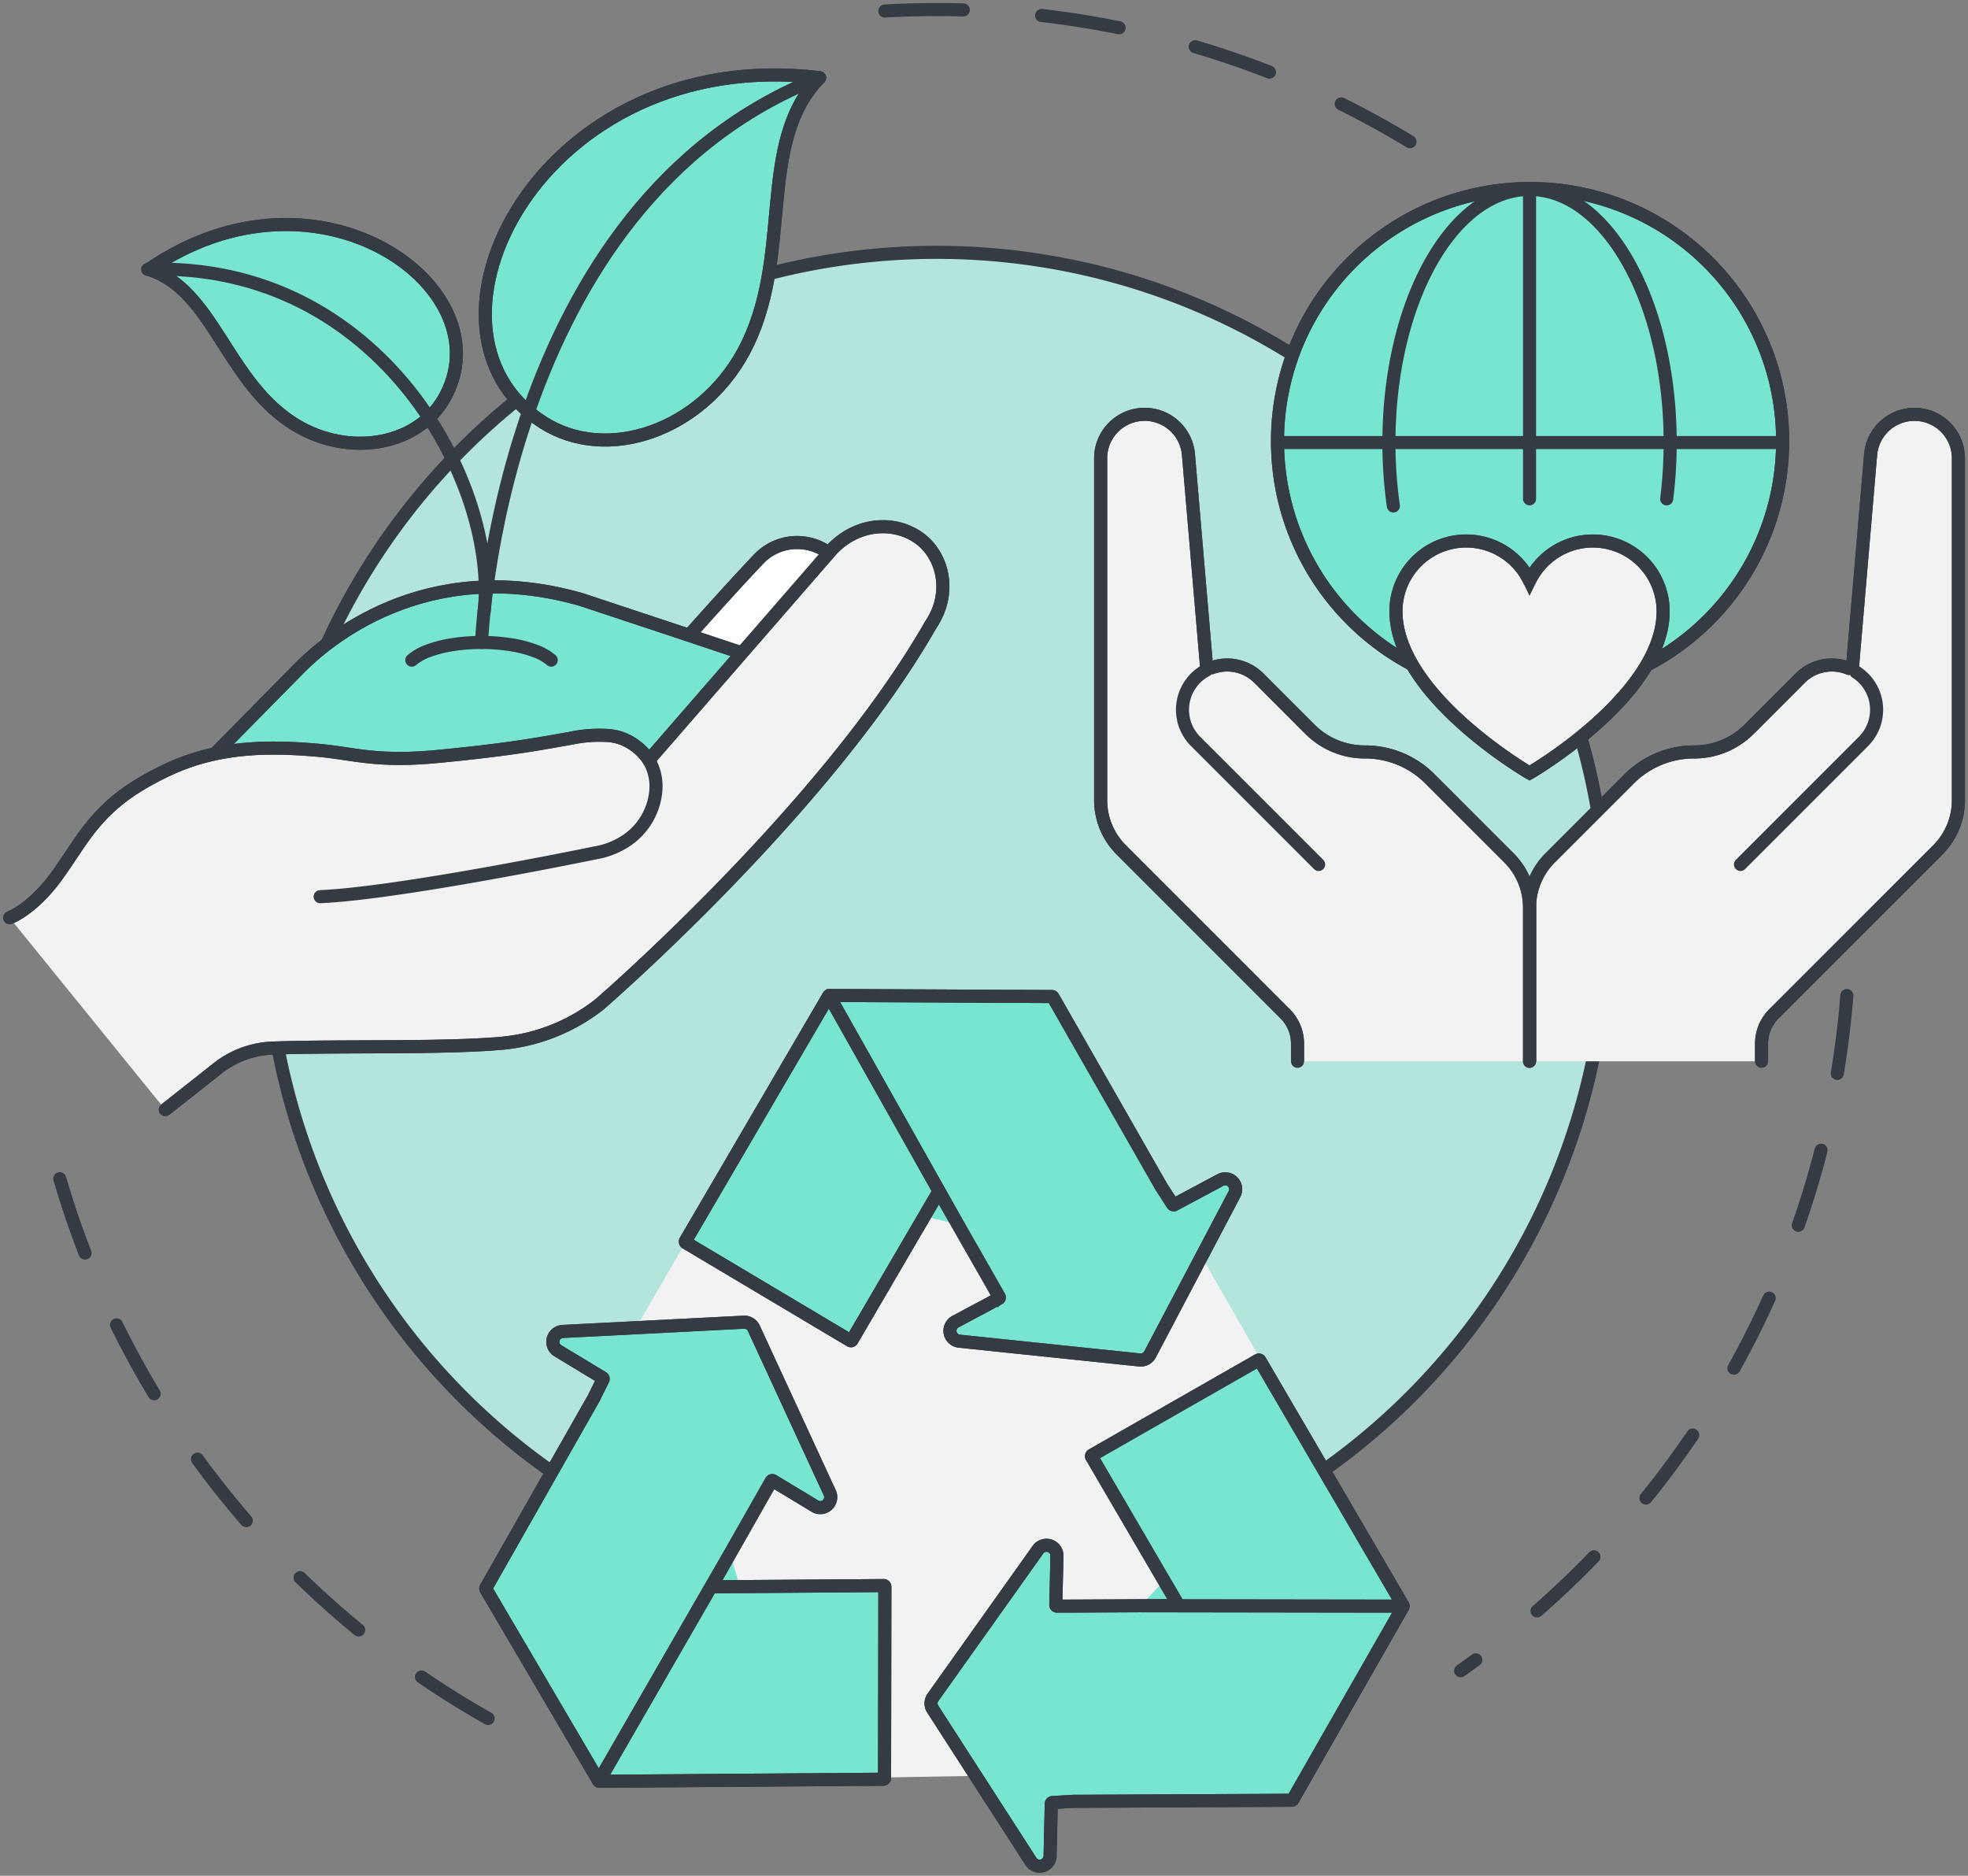 <svg xmlns="http://www.w3.org/2000/svg" xmlns:xlink="http://www.w3.org/1999/xlink" width="300.885" height="286.769" viewBox="0 0 300.885 286.769">
  <rect x="0" y="0" width="300.885" height="286.769" fill="#808080" stroke="none"/>
  <defs>
    <clipPath id="clip-path">
      <rect id="Rectangle_5474" data-name="Rectangle 5474" width="300.885" height="286.769" transform="translate(0 0)" fill="#b3e5dc"/>
    </clipPath>
  </defs>
  <g id="Group_7698" data-name="Group 7698" transform="translate(0 -0.002)">
    <g id="Group_7697" data-name="Group 7697" transform="translate(0 0.002)" clip-path="url(#clip-path)">
      <path id="Path_12085" data-name="Path 12085" d="M543.115,6.1q3.925-.219,7.906-.22A138.96,138.96,0,0,1,628.967,29.65" transform="translate(-407.829 -4.417)" fill="none" stroke="#343b42" stroke-linecap="round" stroke-linejoin="round" stroke-width="2" stroke-dasharray="12 12"/>
      <path id="Path_12086" data-name="Path 12086" d="M101.157,802.42a139.94,139.94,0,0,1-65.821-83.685" transform="translate(-26.534 -539.704)" fill="none" stroke="#343b42" stroke-linecap="round" stroke-linejoin="round" stroke-width="2" stroke-dasharray="12 12"/>
      <path id="Path_12087" data-name="Path 12087" d="M955.59,611a139.492,139.492,0,0,1-59.044,103.222" transform="translate(-673.224 -458.803)" fill="none" stroke="#343b42" stroke-linecap="round" stroke-linejoin="round" stroke-width="2" stroke-dasharray="12 12"/>
      <path id="Path_12088" data-name="Path 12088" d="M368.351,257.354a102.5,102.5,0,1,1-102.5-102.5,102.5,102.5,0,0,1,102.5,102.5" transform="translate(-122.655 -116.278)" fill="#b3e5dc" stroke="#343b42" stroke-width="2"/>
      <path id="Path_12089" data-name="Path 12089" d="M861.342,154.328a38.616,38.616,0,1,1-38.616-38.616,38.616,38.616,0,0,1,38.616,38.616" transform="translate(-588.795 -86.89)" fill="#78e5d1" stroke="#343b42" stroke-width="2"/>
      <circle id="Ellipse_2240" data-name="Ellipse 2240" cx="38.616" cy="38.616" r="38.616" transform="translate(194.907 105.641) rotate(-89.391)" fill="none" stroke="#343b42" stroke-linecap="round" stroke-linejoin="round" stroke-width="2"/>
      <path id="Path_12090" data-name="Path 12090" d="M886.914,332.044a10.74,10.74,0,0,0-9.674,6.087,10.742,10.742,0,0,0-20.423,4.662c0,12.9,20.423,24.723,20.423,24.723s20.424-11.824,20.424-24.723a10.749,10.749,0,0,0-10.749-10.749" transform="translate(-643.39 -249.335)" fill="#f2f2f2" stroke="#343b42" stroke-width="2"/>
      <path id="Path_12091" data-name="Path 12091" d="M886.914,332.044a10.74,10.74,0,0,0-9.674,6.087,10.742,10.742,0,0,0-20.423,4.662c0,12.9,20.423,24.723,20.423,24.723s20.424-11.824,20.424-24.723A10.749,10.749,0,0,0,886.914,332.044Z" transform="translate(-643.39 -249.335)" fill="none" stroke="#343b42" stroke-linecap="round" stroke-linejoin="round" stroke-width="2"/>
      <path id="Path_12092" data-name="Path 12092" d="M853.18,164.667a68.467,68.467,0,0,1-.68-9.694c0-21.372,9.625-38.7,21.5-38.7s21.5,17.326,21.5,38.7a68.841,68.841,0,0,1-.534,8.607" transform="translate(-640.149 -87.312)" fill="none" stroke="#343b42" stroke-linecap="round" stroke-linejoin="round" stroke-width="2"/>
      <line id="Line_926" data-name="Line 926" x2="75.245" transform="translate(196.227 67.66)" fill="none" stroke="#343b42" stroke-linecap="round" stroke-linejoin="round" stroke-width="2"/>
      <line id="Line_927" data-name="Line 927" y2="47.297" transform="translate(233.85 28.963)" fill="none" stroke="#343b42" stroke-linecap="round" stroke-linejoin="round" stroke-width="2"/>
      <path id="Path_12093" data-name="Path 12093" d="M974.281,353.26v-2.7A6.45,6.45,0,0,1,976.17,346l25.06-25.06a10.75,10.75,0,0,0,3.149-7.6V261.091a6.724,6.724,0,0,0-13.425-.572L988.2,292.754l-.671.391a6.842,6.842,0,0,0-7.338,1.532l-7.824,7.824a11.823,11.823,0,0,1-8.361,3.463h-.063a13.973,13.973,0,0,0-9.881,4.093l-12.107,12.107a10.75,10.75,0,0,0-3.148,7.6v23.5" transform="translate(-704.958 -191.007)" fill="#f2f2f2" stroke="#343b42" stroke-width="2"/>
      <path id="Path_12094" data-name="Path 12094" d="M974.281,353.26v-2.7A6.45,6.45,0,0,1,976.17,346l25.06-25.06a10.75,10.75,0,0,0,3.149-7.6V261.091a6.724,6.724,0,0,0-13.425-.572L988.2,292.754l-.671.391a6.842,6.842,0,0,0-7.338,1.532l-7.824,7.824a11.823,11.823,0,0,1-8.361,3.463h-.063a13.973,13.973,0,0,0-9.881,4.093l-12.107,12.107a10.75,10.75,0,0,0-3.148,7.6v23.5" transform="translate(-704.958 -191.007)" fill="none" stroke="#343b42" stroke-linecap="round" stroke-linejoin="round" stroke-width="2"/>
      <path id="Path_12095" data-name="Path 12095" d="M741.14,353.26v-23.5a10.749,10.749,0,0,0-3.148-7.6l-12.108-12.107A13.974,13.974,0,0,0,716,305.964h-.063a11.823,11.823,0,0,1-8.361-3.463l-7.823-7.824a6.842,6.842,0,0,0-7.086-1.625l-.922-.3-2.753-32.235a6.724,6.724,0,0,0-13.425.572v52.244a10.75,10.75,0,0,0,3.149,7.6L703.778,346a6.449,6.449,0,0,1,1.889,4.561v2.7" transform="translate(-507.29 -191.007)" fill="#f2f2f2" stroke="#343b42" stroke-width="2"/>
      <path id="Path_12096" data-name="Path 12096" d="M741.14,353.26v-23.5a10.749,10.749,0,0,0-3.148-7.6l-12.108-12.107A13.974,13.974,0,0,0,716,305.964h-.063a11.823,11.823,0,0,1-8.361-3.463l-7.823-7.824a6.842,6.842,0,0,0-7.086-1.625l-.922-.3-2.753-32.235a6.724,6.724,0,0,0-13.425.572v52.244a10.75,10.75,0,0,0,3.149,7.6L703.778,346a6.449,6.449,0,0,1,1.889,4.561v2.7" transform="translate(-507.29 -191.007)" fill="none" stroke="#343b42" stroke-linecap="round" stroke-linejoin="round" stroke-width="2"/>
      <path id="Path_12097" data-name="Path 12097" d="M1085.916,412.436a6.847,6.847,0,0,1,1.165,10.611l-18.811,18.812" transform="translate(-802.172 -309.702)" fill="none" stroke="#343b42" stroke-linecap="round" stroke-linejoin="round" stroke-width="2"/>
      <path id="Path_12098" data-name="Path 12098" d="M729.5,411.176a6.846,6.846,0,0,0-1.712,10.924L746.6,440.912" transform="translate(-544.996 -308.756)" fill="none" stroke="#343b42" stroke-linecap="round" stroke-linejoin="round" stroke-width="2"/>
      <path id="Path_12099" data-name="Path 12099" d="M358.025,659.364,317.393,729.5l22.68,37.954,89.251-1.581,14.615-40.516-37.883-65.99Z" transform="translate(-238.333 -495.122)" fill="#f2f2f2"/>
      <path id="Path_12100" data-name="Path 12100" d="M462.292,645.983l-19.545-34.712a.184.184,0,0,0-.318,0l-21.772,37.264a.188.188,0,0,0,.066.25l25.142,14.968a.18.18,0,0,0,.25-.064l13.135-22.478a.182.182,0,0,1,.316,0l7.787,13.628,1.27,2.229a.182.182,0,0,1-.073.253l-6.612,3.534a1.591,1.591,0,0,0,.585,2.987l11.743,1.222,15.837,1.651a1.6,1.6,0,0,0,1.576-.842l7.416-14.08,5.5-10.439a1.593,1.593,0,0,0-2.161-2.146l-7.051,3.77a.186.186,0,0,1-.24-.063l-1.724-2.662-.007-.01-16.568-29a.181.181,0,0,0-.158-.09l-17.559-.085-16.427-.077a.185.185,0,0,0-.16.09l-15.354,26.283" transform="translate(-315.857 -458.802)" fill="#78e5d1" stroke="#343b42" stroke-width="2"/>
      <path id="Path_12101" data-name="Path 12101" d="M462.292,645.983l-19.545-34.712a.184.184,0,0,0-.318,0l-21.772,37.264a.188.188,0,0,0,.066.25l25.142,14.968a.18.18,0,0,0,.25-.064l13.135-22.478a.182.182,0,0,1,.316,0l7.787,13.628,1.27,2.229a.182.182,0,0,1-.073.253l-6.612,3.534a1.591,1.591,0,0,0,.585,2.987l11.743,1.222,15.837,1.651a1.6,1.6,0,0,0,1.576-.842l7.416-14.08,5.5-10.439a1.593,1.593,0,0,0-2.161-2.146l-7.051,3.77a.186.186,0,0,1-.24-.063l-1.724-2.662-.007-.01-16.568-29a.181.181,0,0,0-.158-.09l-17.559-.085-16.427-.077a.185.185,0,0,0-.16.09l-15.354,26.283" transform="translate(-315.857 -458.802)" fill="none" stroke="#343b42" stroke-linecap="round" stroke-linejoin="round" stroke-width="2"/>
      <path id="Path_12102" data-name="Path 12102" d="M603.484,872.281l39.859.059a.182.182,0,0,0,.158-.275L621.729,834.8a.182.182,0,0,0-.247-.067l-25.407,14.516a.184.184,0,0,0-.068.25l13.134,22.479a.182.182,0,0,1-.158.274l-15.706.078-2.567.007a.182.182,0,0,1-.182-.187l.17-7.491a1.594,1.594,0,0,0-2.892-.959l-6.838,9.616-9.222,12.969a1.592,1.592,0,0,0-.041,1.786l8.623,13.374,6.393,9.917a1.594,1.594,0,0,0,2.933-.825l.179-7.989a.183.183,0,0,1,.175-.178l3.166-.191a.016.016,0,0,1,.008,0l33.42-.16a.185.185,0,0,0,.155-.092l8.705-15.237,8.147-14.256a.183.183,0,0,0,0-.184l-15.354-26.282" transform="translate(-429.107 -626.792)" fill="#78e5d1" stroke="#343b42" stroke-width="2"/>
      <path id="Path_12103" data-name="Path 12103" d="M603.484,872.281l39.859.059a.182.182,0,0,0,.158-.275L621.729,834.8a.182.182,0,0,0-.247-.067l-25.407,14.516a.184.184,0,0,0-.068.25l13.134,22.479a.182.182,0,0,1-.158.274l-15.706.078-2.567.007a.182.182,0,0,1-.182-.187l.17-7.491a1.594,1.594,0,0,0-2.892-.959l-6.838,9.616-9.222,12.969a1.592,1.592,0,0,0-.041,1.786l8.623,13.374,6.393,9.917a1.594,1.594,0,0,0,2.933-.825l.179-7.989a.183.183,0,0,1,.175-.178l3.166-.191a.016.016,0,0,1,.008,0l33.42-.16a.185.185,0,0,0,.155-.092l8.705-15.237,8.147-14.256a.183.183,0,0,0,0-.184l-15.354-26.282" transform="translate(-429.107 -626.792)" fill="none" stroke="#343b42" stroke-linecap="round" stroke-linejoin="round" stroke-width="2"/>
      <path id="Path_12104" data-name="Path 12104" d="M335.492,846.894,315.6,881.408a.183.183,0,0,0,.16.274l43.181-.315a.182.182,0,0,0,.18-.183l.051-29.243a.184.184,0,0,0-.185-.183l-26.048.191a.184.184,0,0,1-.16-.274l7.754-13.647,1.27-2.229a.181.181,0,0,1,.253-.065l6.418,3.877a1.593,1.593,0,0,0,2.273-2.028L345.8,826.868l-6.666-14.449a1.6,1.6,0,0,0-1.527-.925l-15.9.816-11.792.6a1.591,1.591,0,0,0-.74,2.952l6.84,4.136a.181.181,0,0,1,.07.236l-1.411,2.843s0,0,0,.009l-16.5,29.037a.185.185,0,0,0,0,.181l8.89,15.129,8.319,14.156a.182.182,0,0,0,.16.093L346,881.461" transform="translate(-223.884 -609.357)" fill="#78e5d1" stroke="#343b42" stroke-width="2"/>
      <path id="Path_12105" data-name="Path 12105" d="M335.492,846.894,315.6,881.408a.183.183,0,0,0,.16.274l43.181-.315a.182.182,0,0,0,.18-.183l.051-29.243a.184.184,0,0,0-.185-.183l-26.048.191a.184.184,0,0,1-.16-.274l7.754-13.647,1.27-2.229a.181.181,0,0,1,.253-.065l6.418,3.877a1.593,1.593,0,0,0,2.273-2.028L345.8,826.868l-6.666-14.449a1.6,1.6,0,0,0-1.527-.925l-15.9.816-11.792.6a1.591,1.591,0,0,0-.74,2.952l6.84,4.136a.181.181,0,0,1,.07.236l-1.411,2.843s0,0,0,.009l-16.5,29.037a.185.185,0,0,0,0,.181l8.89,15.129,8.319,14.156a.182.182,0,0,0,.16.093L346,881.461" transform="translate(-223.884 -609.357)" fill="none" stroke="#343b42" stroke-linecap="round" stroke-linejoin="round" stroke-width="2"/>
      <path id="Path_12106" data-name="Path 12106" d="M444.329,334.585a8.1,8.1,0,0,0-10.85,1.061c-2.657,2.789-6.365,6.875-10.5,11.514l11.825,7.369" transform="translate(-317.617 -250.038)" fill="#fff" stroke="#343b42" stroke-width="2"/>
      <path id="Path_12107" data-name="Path 12107" d="M444.329,334.585a8.1,8.1,0,0,0-10.85,1.061c-2.657,2.789-6.365,6.875-10.5,11.514l11.825,7.369" transform="translate(-317.617 -250.038)" fill="none" stroke="#343b42" stroke-linecap="round" stroke-linejoin="round" stroke-width="2"/>
      <path id="Path_12108" data-name="Path 12108" d="M131.877,385.732l12.962-13.156c3.821-3.851,18.992-17.357,43.072-10.438l14.908,4.942,9.64,3.221-29.336,38.631s8.231-2.522-3.523-1.552-47.724-21.648-47.724-21.648" transform="translate(-99.028 -270.475)" fill="#78e5d1" stroke="#343b42" stroke-width="2"/>
      <path id="Path_12109" data-name="Path 12109" d="M131.877,385.732l12.962-13.156c3.821-3.851,18.992-17.357,43.072-10.438l14.908,4.942,9.64,3.221-29.336,38.631s8.231-2.522-3.523-1.552S131.877,385.732,131.877,385.732Z" transform="translate(-99.028 -270.475)" fill="none" stroke="#343b42" stroke-linecap="round" stroke-linejoin="round" stroke-width="2"/>
      <path id="Path_12110" data-name="Path 12110" d="M29.678,412.385l7.653-6.036a14.464,14.464,0,0,1,8.768-3.378c10.478-.372,25.619.063,34.85-.72a28.348,28.348,0,0,0,15.15-5.986s34.47-29.777,50.559-57.923c3.425-5.013,1.892-10.772-1.768-13.368-3.731-2.646-9.384-2.365-13.294,1.776l-.467.537h0l-.261.3c-3.655,4.2-27.248,31.346-27.248,31.346l0,0a8.674,8.674,0,0,0-3.9-3.216,7.87,7.87,0,0,0-2.532-.544,21.035,21.035,0,0,0-5.561.438c-4.726.828-9.238,1.719-20.37,2.783-9.279.887-12.74-.453-17.991-.932-8.348-.761-16.047-.543-23.653,3.167-5.357,2.612-8.952,5.2-12.469,10.113-1.17,1.634-2.111,3.15-3.749,5.49-3.85,5.5-7.517,6.812-7.517,6.812" transform="translate(-4.415 -242.738)" fill="#f2f2f2" stroke="#343b42" stroke-width="2"/>
      <path id="Path_12111" data-name="Path 12111" d="M29.678,412.385l7.653-6.036a14.464,14.464,0,0,1,8.768-3.378c10.478-.372,25.619.063,34.85-.72a28.348,28.348,0,0,0,15.15-5.986s34.47-29.777,50.559-57.923c3.425-5.013,1.892-10.772-1.768-13.368-3.731-2.646-9.384-2.365-13.294,1.776l-.467.537h0l-.261.3c-3.655,4.2-27.248,31.346-27.248,31.346l0,0a8.674,8.674,0,0,0-3.9-3.216,7.87,7.87,0,0,0-2.532-.544,21.035,21.035,0,0,0-5.561.438c-4.726.828-9.238,1.719-20.37,2.783-9.279.887-12.74-.453-17.991-.932-8.348-.761-16.047-.543-23.653,3.167-5.357,2.612-8.952,5.2-12.469,10.113-1.17,1.634-2.111,3.15-3.749,5.49-3.85,5.5-7.517,6.812-7.517,6.812" transform="translate(-4.415 -242.738)" fill="none" stroke="#343b42" stroke-linecap="round" stroke-linejoin="round" stroke-width="2"/>
      <path id="Path_12112" data-name="Path 12112" d="M196.519,487.366c12.309-.537,42.125-6.711,42.125-6.711a11.971,11.971,0,0,0,3.989-1.434,10.243,10.243,0,0,0,5.231-8.435,7.933,7.933,0,0,0-1.09-4.309" transform="translate(-147.568 -350.281)" fill="none" stroke="#343b42" stroke-linecap="round" stroke-linejoin="round" stroke-width="2"/>
      <path id="Path_12113" data-name="Path 12113" d="M348.982,46.418c-42.783-5.193-64.529,38.595-42.268,52.718,9.784,6.207,24.088,1.2,30.591-10.762,7.846-14.428,1.837-31.959,11.677-41.956" transform="translate(-223.661 -34.537)" fill="#78e5d1" stroke="#343b42" stroke-width="2"/>
      <path id="Path_12114" data-name="Path 12114" d="M348.982,46.418c-42.783-5.193-64.529,38.595-42.268,52.718,9.784,6.207,24.088,1.2,30.591-10.762C345.151,73.946,339.141,56.415,348.982,46.418Z" transform="translate(-223.661 -34.537)" fill="none" stroke="#343b42" stroke-linecap="round" stroke-linejoin="round" stroke-width="2"/>
      <path id="Path_12115" data-name="Path 12115" d="M295.548,134.037s2.576-67.114,51.7-86.336" transform="translate(-221.929 -35.82)" fill="none" stroke="#343b42" stroke-linecap="round" stroke-linejoin="round" stroke-width="2"/>
      <path id="Path_12116" data-name="Path 12116" d="M91.365,144.659c26.045-17.935,54.817,3.1,45.086,19.846-4.277,7.361-15.242,8.975-23.466,3.424-9.923-6.7-11.886-20.128-21.62-23.27" transform="translate(-68.607 -103.478)" fill="#78e5d1" stroke="#343b42" stroke-width="2"/>
      <path id="Path_12117" data-name="Path 12117" d="M91.365,144.659c26.045-17.935,54.817,3.1,45.086,19.846-4.277,7.361-15.242,8.975-23.466,3.424C103.063,161.231,101.1,147.8,91.365,144.659Z" transform="translate(-68.607 -103.478)" fill="none" stroke="#343b42" stroke-linecap="round" stroke-linejoin="round" stroke-width="2"/>
      <path id="Path_12118" data-name="Path 12118" d="M90.618,165.229c35.839-1.246,53.724,33.263,51.435,52.454" transform="translate(-68.046 -124.048)" fill="none" stroke="#343b42" stroke-linecap="round" stroke-linejoin="round" stroke-width="2"/>
      <path id="Path_12119" data-name="Path 12119" d="M274.081,397.006A7.971,7.971,0,0,0,271.6,395.6a18.83,18.83,0,0,0-3.676-.948,29.311,29.311,0,0,0-9,0,18.82,18.82,0,0,0-3.676.948,7.968,7.968,0,0,0-2.478,1.406" transform="translate(-189.806 -296.087)" fill="none" stroke="#343b42" stroke-linecap="round" stroke-linejoin="round" stroke-width="2"/>
    </g>
  </g>
</svg>
